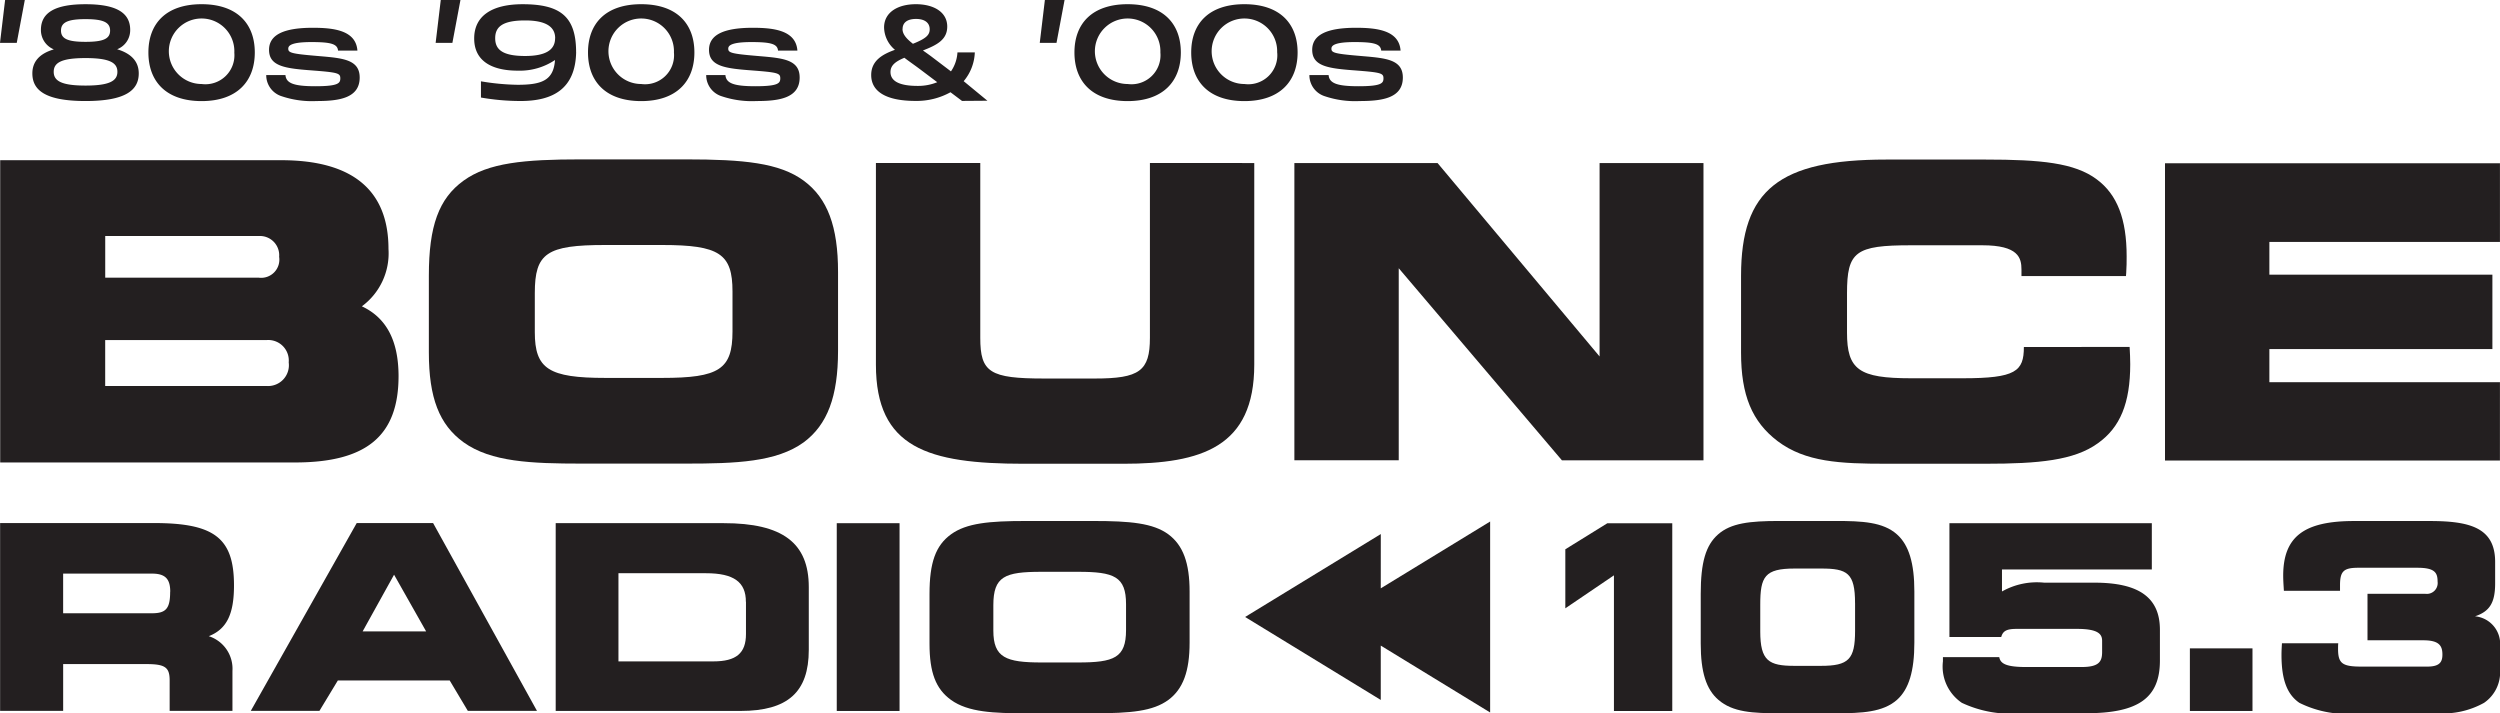 <svg xmlns="http://www.w3.org/2000/svg" width="144" height="41.088" viewBox="0 0 144 41.088">
  <g id="Group_22870" data-name="Group 22870" transform="translate(-150.884 -224.076)">
    <g id="Group_22867" data-name="Group 22867" transform="translate(150.884 224.076)">
      <g id="Group_22866" data-name="Group 22866" transform="translate(0 0)">
        <g id="Group_22865" data-name="Group 22865">
          <g id="Group_22864" data-name="Group 22864">
            <g id="Group_22863" data-name="Group 22863">
              <g id="Group_22862" data-name="Group 22862">
                <g id="Group_22861" data-name="Group 22861">
                  <path id="Path_3845" data-name="Path 3845" d="M260.973,258.191c-1.4-1.033-3.473-1.229-6.8-1.23h-6.022c-3.292,0-5.346.194-6.774,1.225s-2,2.617-2,5.466v4.429c0,2.614.6,4.162,2,5.177h0c1.578,1.135,3.91,1.226,6.794,1.227h6c2.895,0,5.233-.089,6.8-1.228,1.365-1.016,1.974-2.638,1.975-5.262v-4.54C262.948,260.827,262.34,259.2,260.973,258.191Zm-4.106,6.381v2.3c0,2.178-.759,2.678-4.056,2.677h-3.253c-3.278,0-4.078-.518-4.078-2.634V264.66c0-2.3.683-2.768,4.056-2.767h3.277C256.11,261.894,256.868,262.395,256.867,264.572Z" transform="translate(-214.675 -247.781)" fill="#231f20"/>
                  <path id="Path_3846" data-name="Path 3846" d="M347.406,257.7l0,10.071c0,1.905-.595,2.343-3.179,2.342h-2.907c-3.135,0-3.686-.351-3.685-2.344l0-10.071h-6.011l0,11.614c0,4.8,2.993,5.71,8.519,5.711h5.722c4.532,0,7.551-.969,7.552-5.708l0-11.614Z" transform="translate(-281.171 -248.31)" fill="#231f20"/>
                  <path id="Path_3847" data-name="Path 3847" d="M435.543,257.716l0,11.139-9.333-11.141-8.247,0,0,17.122h6.011l0-11.063,9.4,11.065,8.153,0,0-17.122Z" transform="translate(-343.407 -248.323)" fill="#231f20"/>
                  <path id="Path_3848" data-name="Path 3848" d="M616.924,270.364l-13.281,0v-1.909l12.846,0v-4.283l-12.846,0v-1.886l13.281,0v-4.533l-19.293,0,0,17.122,19.292,0Z" transform="translate(-472.927 -248.35)" fill="#231f20"/>
                  <path id="Path_3849" data-name="Path 3849" d="M171.743,265.557a3.79,3.79,0,0,0,1.534-3.3c0-3.394-2.077-5.115-6.175-5.116l-16.191,0,0,17.41,16.976,0c4.128,0,5.969-1.535,5.97-4.979C173.852,267.539,173.162,266.221,171.743,265.557Zm-14.782-4.049,8.851,0a1.109,1.109,0,0,1,1.167,1.2,1.048,1.048,0,0,1-1.167,1.2l-8.851,0Zm9.31,8.639-9.312,0V267.5l9.312,0a1.182,1.182,0,0,1,1.259,1.288A1.2,1.2,0,0,1,166.271,270.147Z" transform="translate(-150.9 -247.913)" fill="#231f20"/>
                  <path id="Path_3850" data-name="Path 3850" d="M526.44,267.808c0,1.4-.466,1.8-3.525,1.8h-2.977c-3,0-3.686-.493-3.685-2.634v-2.259c0-2.406.483-2.768,3.687-2.767h4.107c2.081,0,2.255.725,2.255,1.4v.374h6.019l.014-.186c.024-.329.025-.657.025-.948,0-2.155-.546-3.564-1.718-4.434-1.279-.96-3.239-1.142-6.409-1.143h-5.723c-6.171,0-8.359,1.75-8.36,6.692v4.429c0,2.45.629,3.976,2.109,5.1,1.6,1.206,3.6,1.3,6.249,1.3h5.722c3.064,0,5.105-.192,6.469-1.177,1.291-.914,1.867-2.318,1.868-4.552,0-.328-.016-.657-.035-1Z" transform="translate(-409.865 -247.82)" fill="#231f20"/>
                  <path id="Path_3851" data-name="Path 3851" d="M152.313,224.076l-.464,2.468h-.965l.294-2.468Z" transform="translate(-150.884 -224.076)" fill="#231f20"/>
                  <path id="Path_3852" data-name="Path 3852" d="M366.866,224.076l-.464,2.468h-.965l.295-2.468Z" transform="translate(-305.547 -224.076)" fill="#231f20"/>
                  <path id="Path_3853" data-name="Path 3853" d="M242.2,224.076l-.464,2.468h-.965l.295-2.468Z" transform="translate(-215.678 -224.076)" fill="#231f20"/>
                  <path id="Path_3854" data-name="Path 3854" d="M163.69,228.931c0,.957-.737,1.592-3.064,1.592s-3.064-.628-3.064-1.592c0-.665.4-1.136,1.237-1.383a1.2,1.2,0,0,1-.744-1.121c0-1,.818-1.48,2.571-1.48s2.571.478,2.571,1.48a1.176,1.176,0,0,1-.751,1.114C163.285,227.795,163.69,228.266,163.69,228.931Zm-1.23-.09c0-.516-.434-.792-1.834-.792s-1.834.269-1.834.792.442.792,1.834.792S162.46,229.357,162.46,228.841Zm-3.248-2.377c0,.471.383.65,1.414.65s1.414-.179,1.414-.65-.391-.658-1.414-.658S159.212,225.993,159.212,226.464Z" transform="translate(-155.698 -224.704)" fill="#231f20"/>
                  <path id="Path_3855" data-name="Path 3855" d="M181.5,227.727c0-1.667,1.017-2.781,3.064-2.781s3.064,1.121,3.064,2.781-1.024,2.8-3.064,2.8S181.5,229.4,181.5,227.727Zm4.95,0a1.887,1.887,0,1,0-1.886,1.816A1.672,1.672,0,0,0,186.448,227.727Z" transform="translate(-172.952 -224.704)" fill="#231f20"/>
                  <path id="Path_3856" data-name="Path 3856" d="M254.612,227.712c-.044,2.138-1.37,2.81-3.2,2.81a13.287,13.287,0,0,1-2.283-.2v-.934a13.832,13.832,0,0,0,2.107.2c1.4,0,2.077-.254,2.158-1.427a3.639,3.639,0,0,1-2.143.613c-1.539,0-2.512-.583-2.512-1.854s.979-1.973,2.791-1.973c2.166,0,3.049.71,3.079,2.661v.1Zm-1.208-.807c0-.65-.523-1.024-1.731-1.024-1.311,0-1.724.374-1.724,1.024s.413,1.024,1.724,1.024C252.881,227.929,253.4,227.563,253.4,226.905Z" transform="translate(-221.426 -224.704)" fill="#231f20"/>
                  <path id="Path_3857" data-name="Path 3857" d="M272.22,227.727c0-1.667,1.016-2.781,3.064-2.781s3.064,1.121,3.064,2.781-1.024,2.8-3.064,2.8S272.22,229.4,272.22,227.727Zm4.95,0a1.887,1.887,0,1,0-1.886,1.816A1.672,1.672,0,0,0,277.17,227.727Z" transform="translate(-238.351 -224.704)" fill="#231f20"/>
                  <path id="Path_3858" data-name="Path 3858" d="M337.35,230.518l-1.463.011-.664-.5a4.028,4.028,0,0,1-2.017.5c-1.657,0-2.55-.519-2.55-1.491,0-.836.663-1.2,1.369-1.453a1.722,1.722,0,0,1-.627-1.287c0-.873.792-1.34,1.83-1.34s1.808.459,1.808,1.287c0,.753-.583,1.062-1.4,1.378.151.105.3.211.454.324l1.16.881a2.142,2.142,0,0,0,.374-1.092h1a2.718,2.718,0,0,1-.641,1.656Zm-2.89-1.067-1-.753c-.31-.233-.619-.444-.893-.655-.5.211-.8.429-.8.821,0,.549.562.8,1.563.8A2.892,2.892,0,0,0,334.46,229.451Zm-2-3.064c0,.316.252.58.6.851.749-.3.965-.5.965-.836,0-.376-.288-.595-.785-.595C332.716,225.807,332.464,226.033,332.464,226.387Z" transform="translate(-280.475 -224.716)" fill="#231f20"/>
                  <path id="Path_3859" data-name="Path 3859" d="M372.594,227.727c0-1.667,1.016-2.781,3.064-2.781s3.064,1.121,3.064,2.781-1.024,2.8-3.064,2.8S372.594,229.4,372.594,227.727Zm4.95,0a1.887,1.887,0,1,0-1.886,1.816A1.672,1.672,0,0,0,377.544,227.727Z" transform="translate(-310.706 -224.704)" fill="#231f20"/>
                  <path id="Path_3860" data-name="Path 3860" d="M396.7,227.727c0-1.667,1.016-2.781,3.064-2.781s3.064,1.121,3.064,2.781-1.024,2.8-3.064,2.8S396.7,229.4,396.7,227.727Zm4.95,0a1.887,1.887,0,1,0-1.886,1.816A1.672,1.672,0,0,0,401.653,227.727Z" transform="translate(-328.086 -224.704)" fill="#231f20"/>
                  <path id="Path_3861" data-name="Path 3861" d="M208.895,231.435l-.241-.021c-1.428-.121-1.573-.186-1.573-.412,0-.162.138-.379,1.336-.379,1.133,0,1.491.113,1.531.483v.008h1.115V231.1c-.094-1.146-1.35-1.3-2.567-1.3-1.7,0-2.522.416-2.522,1.271,0,.954.942,1.072,2.48,1.186,1.473.114,1.625.156,1.625.452,0,.277-.1.458-1.433.458-1.23,0-1.682-.166-1.726-.634v-.008h-1.108v.014a1.27,1.27,0,0,0,.894,1.206,5.458,5.458,0,0,0,2.006.275c1.29,0,2.483-.164,2.483-1.357C211.192,231.633,210.228,231.55,208.895,231.435Z" transform="translate(-190.477 -228.2)" fill="#231f20"/>
                  <path id="Path_3862" data-name="Path 3862" d="M299.692,231.435l-.241-.021c-1.428-.121-1.574-.186-1.574-.412,0-.162.138-.379,1.336-.379,1.133,0,1.491.113,1.531.483v.008h1.115V231.1c-.094-1.146-1.351-1.3-2.568-1.3-1.7,0-2.522.416-2.522,1.271,0,.954.942,1.072,2.48,1.186,1.473.114,1.625.156,1.625.452,0,.277-.1.458-1.433.458-1.23,0-1.682-.166-1.726-.634v-.008h-1.108v.014a1.27,1.27,0,0,0,.894,1.206,5.457,5.457,0,0,0,2.006.275c1.29,0,2.483-.164,2.483-1.357C301.989,231.633,301.025,231.55,299.692,231.435Z" transform="translate(-255.93 -228.2)" fill="#231f20"/>
                  <path id="Path_3863" data-name="Path 3863" d="M424.152,231.435l-.241-.021c-1.428-.121-1.573-.186-1.573-.412,0-.162.138-.379,1.336-.379,1.134,0,1.491.113,1.531.483v.008h1.115V231.1c-.094-1.146-1.35-1.3-2.567-1.3-1.7,0-2.522.416-2.522,1.271,0,.954.942,1.072,2.48,1.186,1.473.114,1.625.156,1.625.452,0,.277-.1.458-1.433.458-1.23,0-1.681-.166-1.726-.634v-.008h-1.108v.014a1.27,1.27,0,0,0,.894,1.206,5.459,5.459,0,0,0,2.006.275c1.29,0,2.483-.164,2.483-1.357C426.449,231.633,425.485,231.55,424.152,231.435Z" transform="translate(-345.648 -228.2)" fill="#231f20"/>
                </g>
              </g>
            </g>
          </g>
        </g>
      </g>
    </g>
    <g id="Group_22869" data-name="Group 22869" transform="translate(150.888 254.084)">
      <path id="Path_3864" data-name="Path 3864" d="M513.128,332.352c-.8-.717-2.016-.774-3.528-.774H506.35c-1.717,0-2.788.123-3.527.773-.713.627-1,1.619-1,3.423v2.872c0,1.634.314,2.632,1.018,3.235.827.717,1.983.773,3.526.773H509.6c1.5,0,2.715-.057,3.528-.774.684-.61,1-1.656,1-3.292v-2.945C514.13,334.008,513.811,332.962,513.128,332.352Zm-2.415,3.959v1.6c0,1.636-.368,2.012-1.968,2.012H507.22c-1.477,0-1.968-.287-1.968-1.983v-1.552c0-1.6.258-2.07,1.968-2.07h1.523C510.269,334.314,510.712,334.576,510.712,336.311Z" transform="translate(-403.865 -331.578)" fill="#231f20"/>
      <rect id="Rectangle_1930" data-name="Rectangle 1930" width="3.606" height="3.606" transform="translate(126.133 7.338)" fill="#231f20"/>
      <path id="Path_3865" data-name="Path 3865" d="M164.372,335.594c0-2.719-1.117-3.592-4.6-3.592l-8.872,0,0,10.816h3.632v-2.693h4.792c1.079,0,1.342.185,1.342.94v1.753h3.617v-2.3a1.97,1.97,0,0,0-1.363-2C163.956,338.111,164.372,337.247,164.372,335.594Zm-3.677.361c0,.964-.234,1.243-1.044,1.243h-5.12v-2.284h5.121C160.4,334.915,160.7,335.206,160.7,335.955Z" transform="translate(-150.898 -331.882)" fill="#231f20"/>
      <path id="Path_3866" data-name="Path 3866" d="M208.746,332.015l-6.1,10.815H206.6l1.06-1.751h6.442l1.045,1.752h3.983l-5.983-10.817Zm4,6.24h-3.659l1.811-3.267Z" transform="translate(-188.204 -331.893)" fill="#231f20"/>
      <path id="Path_3867" data-name="Path 3867" d="M275.223,332.026l-9.678,0,0,10.816,10.649,0c2.717,0,3.929-1.084,3.929-3.518v-3.619C280.122,333.161,278.611,332.026,275.223,332.026Zm1.282,4.533v1.853c0,1.105-.563,1.577-1.88,1.576H269.16v-5.078h5.046C275.8,334.91,276.505,335.418,276.5,336.559Z" transform="translate(-233.541 -331.9)" fill="#231f20"/>
      <rect id="Rectangle_1931" data-name="Rectangle 1931" width="3.617" height="10.816" transform="translate(48.193 0.128)" fill="#231f20"/>
      <path id="Path_3868" data-name="Path 3868" d="M356.446,332.347c-.878-.645-2.194-.768-4.317-.768h-3.9c-2.1,0-3.409.121-4.3.766s-1.24,1.635-1.241,3.432v2.866c0,1.667.359,2.607,1.24,3.244h0c.988.711,2.475.768,4.316.768h3.883c2.162,0,3.424-.118,4.318-.768.846-.63,1.224-1.647,1.224-3.3v-2.939C357.67,333.993,357.292,332.975,356.446,332.347Zm-2.438,4.025v1.491c0,1.6-.69,1.865-2.762,1.865h-2.105c-2.049,0-2.776-.278-2.776-1.837v-1.462c0-1.658.656-1.923,2.762-1.923h2.121C353.319,334.506,354.008,334.776,354.008,336.372Z" transform="translate(-289.152 -331.578)" fill="#231f20"/>
      <path id="Path_3869" data-name="Path 3869" d="M415.629,332.42l-7.816,4.776,7.814,4.779v-3.131l6.3,3.853,0-11-6.3,3.85Z" transform="translate(-336.099 -331.666)" fill="#231f20"/>
      <path id="Path_3870" data-name="Path 3870" d="M560.534,335.469h-2.9a4.084,4.084,0,0,0-2.433.507v-1.267h8.631v-2.664H552.174V338.6h2.982l.009-.027c.1-.33.322-.442.872-.442h3.5c1.258,0,1.432.333,1.432.692v.638c0,.562-.189.866-1.185.866h-3.191c-1.148,0-1.481-.191-1.548-.568H551.8c0,.081,0,.161,0,.239a2.523,2.523,0,0,0,1.089,2.392,6.623,6.623,0,0,0,3.412.6h3.728c3.032,0,4.269-.88,4.269-3.036v-1.77C564.3,336.332,563.1,335.469,560.534,335.469Z" transform="translate(-439.891 -331.915)" fill="#231f20"/>
      <path id="Path_3871" data-name="Path 3871" d="M476.3,332.046l-2.42,1.5v3.4l2.8-1.9v7.813h3.36V332.046Z" transform="translate(-383.721 -331.915)" fill="#231f20"/>
      <g id="Group_22868" data-name="Group 22868" transform="translate(131.406 0.003)">
        <path id="Path_3872" data-name="Path 3872" d="M632.808,337.076c.862-.284,1.158-.812,1.158-1.9v-1.233c0-1.961-1.439-2.355-3.761-2.355h-4.366c-2.9,0-4.081.913-4.081,3.152,0,.222.015.46.029.69l.011.178h3.233v-.317c0-.813.207-1.011,1.055-1.011h3.395c.99,0,1.17.267,1.17.793a.626.626,0,0,1-.706.707h-3.331v2.678h3.215c.914,0,1.1.315,1.1.823,0,.415-.147.692-.866.692h-3.8c-1.106,0-1.345-.182-1.345-1.026,0-.092,0-.2.011-.318h-3.243c-.013.23-.026.447-.026.666,0,1.423.318,2.276,1.03,2.765a6.139,6.139,0,0,0,3.428.6h4.5a4.862,4.862,0,0,0,2.71-.6,2.132,2.132,0,0,0,.921-1.916v-1.32A1.6,1.6,0,0,0,632.808,337.076Z" transform="translate(-621.656 -331.588)" fill="#231f20"/>
      </g>
    </g>
  </g>
</svg>
